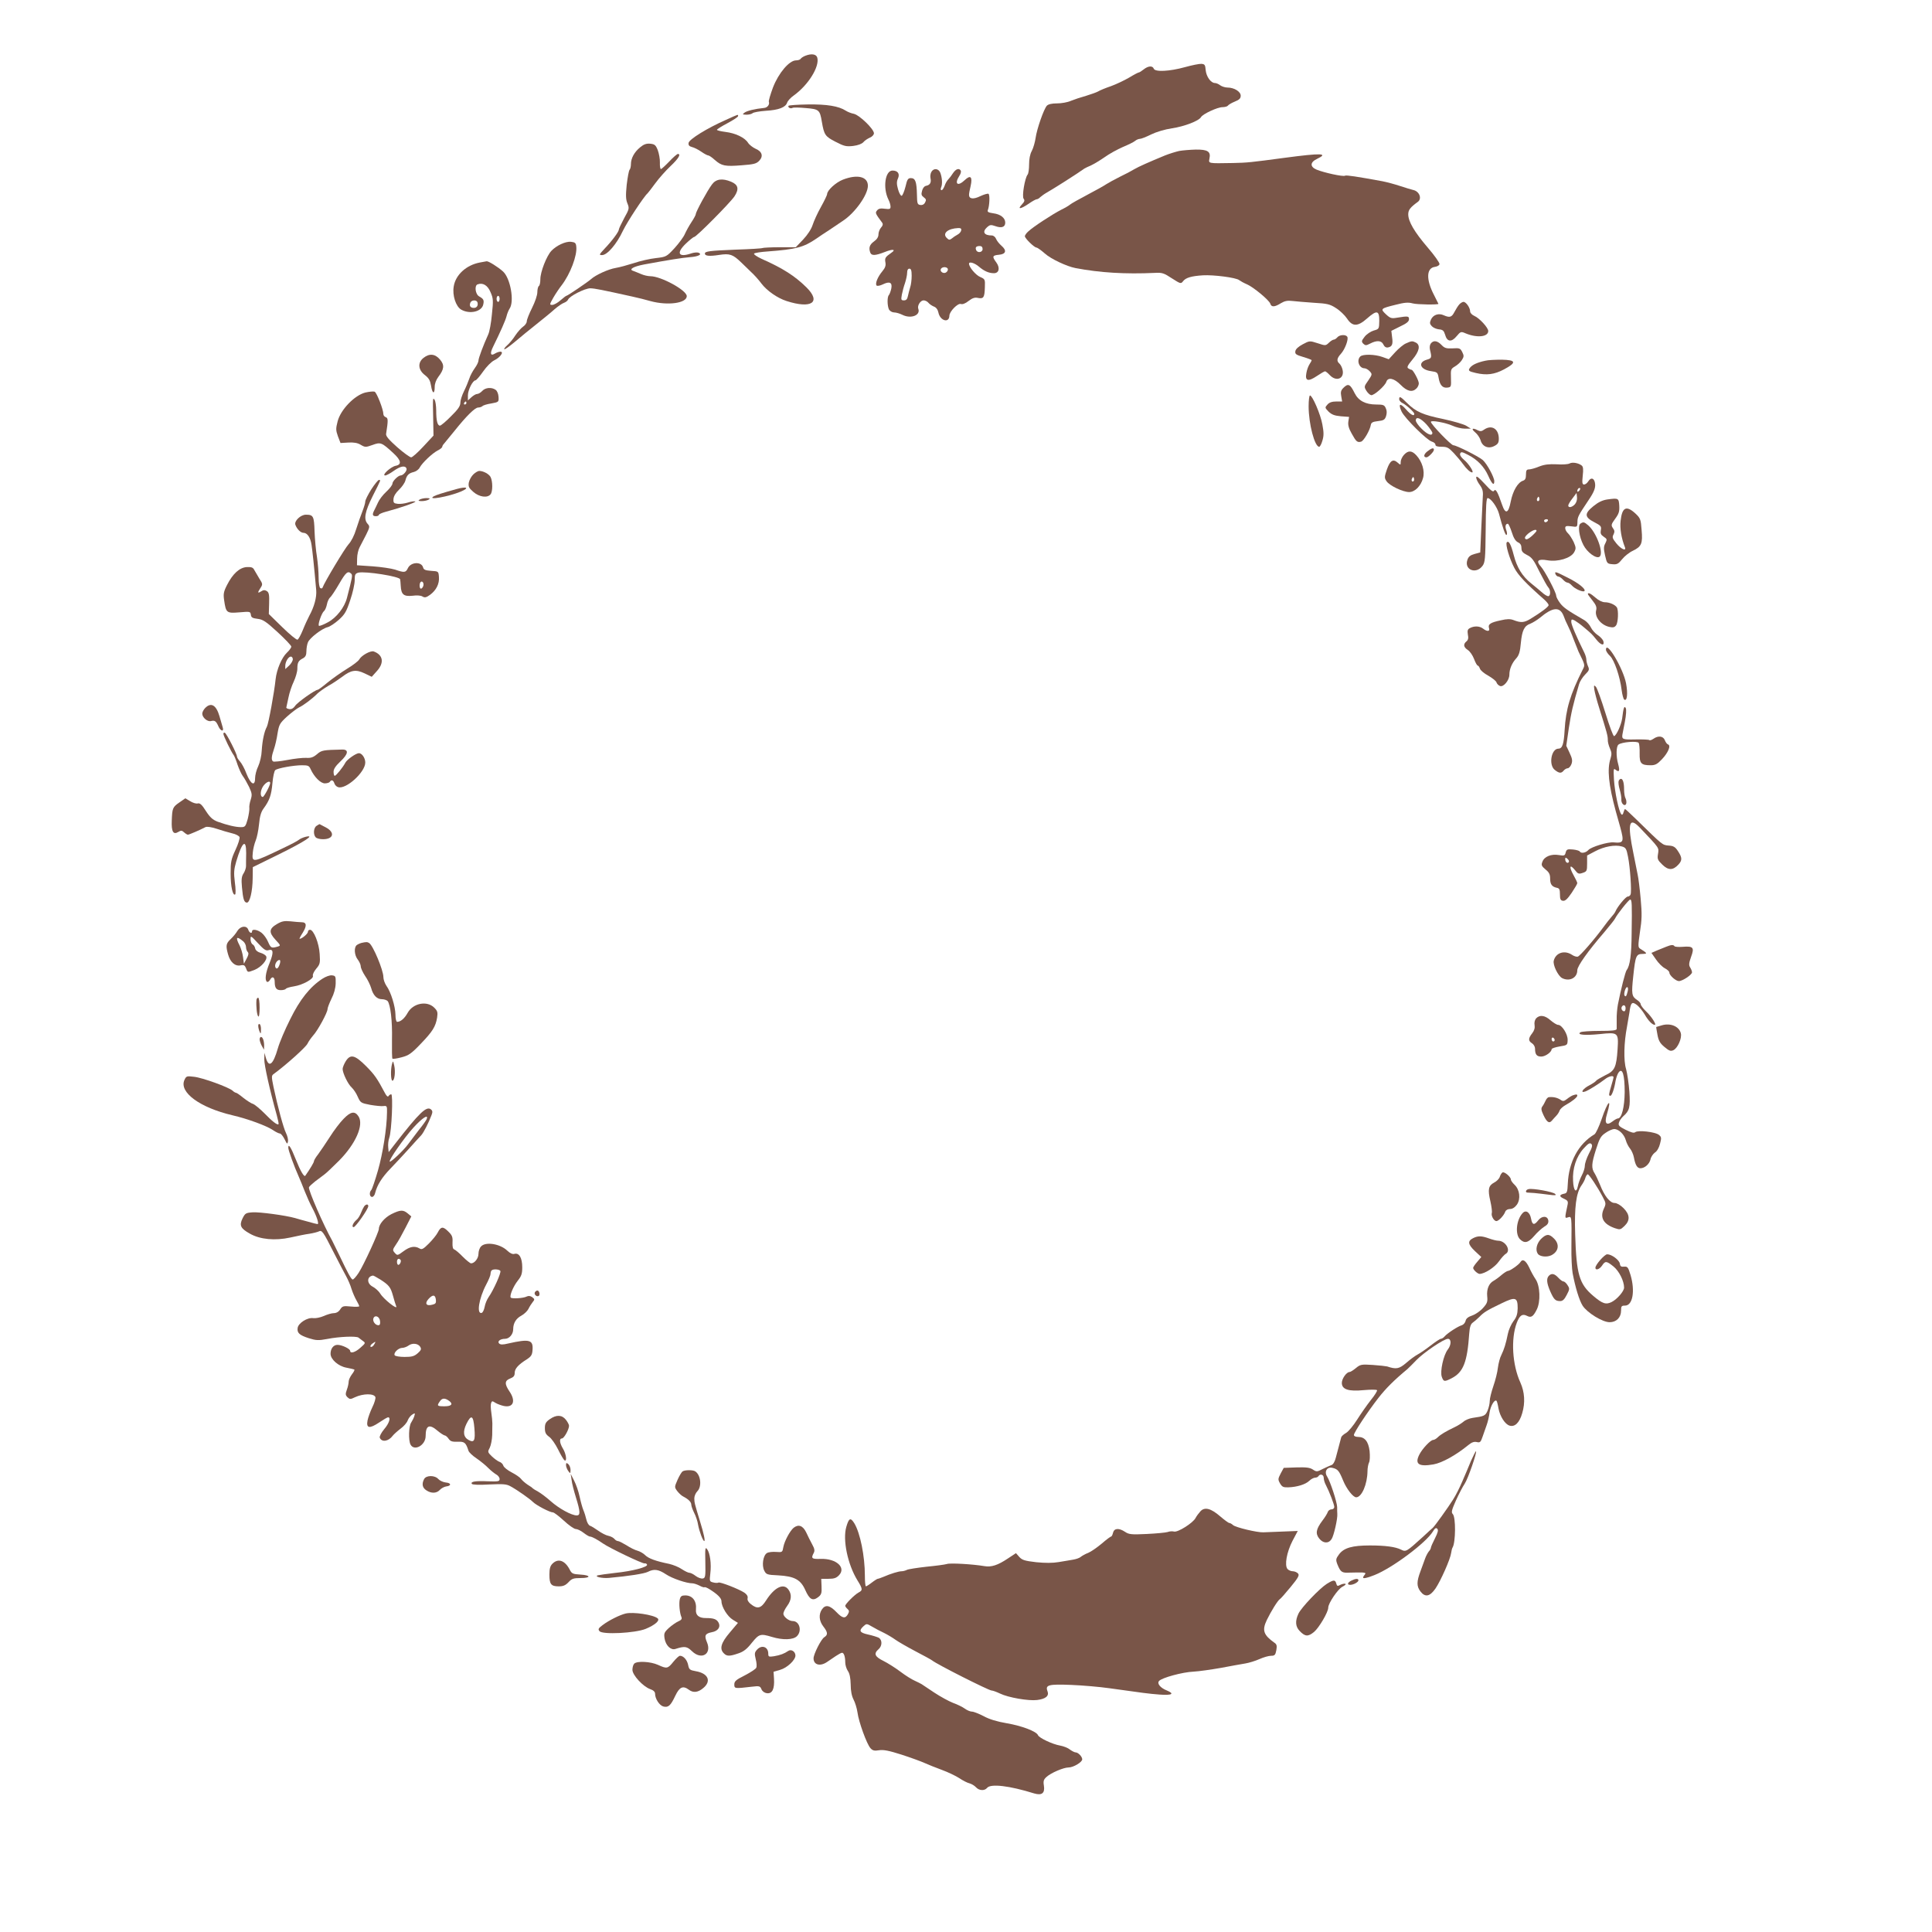 <?xml version="1.0" standalone="no"?>
<!DOCTYPE svg PUBLIC "-//W3C//DTD SVG 20010904//EN"
 "http://www.w3.org/TR/2001/REC-SVG-20010904/DTD/svg10.dtd">
<svg version="1.0" xmlns="http://www.w3.org/2000/svg"
 width="1280pt" height="1280pt" viewBox="0 0 1280 1280"
 preserveAspectRatio="xMidYMid meet">
<g transform="translate(0,1280) scale(0.1,-0.1)"
fill="#795548" stroke="none">
<path d="M5334 12430 c-12 -5 -25 -13 -29 -19 -3 -6 -17 -11 -31 -11 -45 0
-116 -84 -153 -180 -17 -46 -30 -89 -27 -95 6 -17 -9 -38 -31 -40 -61 -6 -114
-19 -130 -31 -16 -12 -15 -13 13 -14 16 0 35 5 40 10 6 6 46 13 88 16 86 5
131 23 141 54 4 12 24 34 46 49 95 69 169 189 154 248 -6 25 -39 30 -81 13z"/>
<path d="M7850 12355 c-101 -28 -198 -33 -206 -10 -8 21 -37 19 -67 -5 -14
-11 -28 -20 -32 -20 -4 0 -33 -15 -64 -34 -31 -18 -85 -44 -121 -57 -36 -12
-74 -28 -85 -35 -11 -6 -47 -19 -80 -29 -33 -9 -78 -24 -100 -33 -22 -10 -63
-17 -92 -17 -33 0 -57 -5 -67 -15 -20 -21 -67 -155 -75 -215 -4 -27 -15 -66
-25 -85 -12 -21 -18 -54 -18 -89 0 -31 -4 -61 -10 -68 -18 -22 -39 -145 -26
-160 8 -10 6 -19 -12 -38 -32 -34 -8 -31 45 5 24 17 48 30 54 30 5 0 16 6 23
14 8 7 27 21 43 30 41 23 202 125 249 159 6 4 27 14 46 22 19 9 59 33 89 54
29 21 83 51 120 67 36 15 73 33 82 41 8 7 23 13 31 13 9 0 42 13 74 29 35 17
91 34 139 41 81 12 178 49 192 74 12 21 109 66 142 66 16 0 33 5 36 10 4 6 24
18 46 27 30 12 39 21 39 39 0 27 -43 54 -88 54 -15 0 -37 7 -48 15 -10 8 -26
15 -35 15 -27 0 -57 43 -61 85 -3 35 -6 40 -28 42 -14 1 -63 -9 -110 -22z"/>
<path d="M5224 12099 c-6 -11 14 -21 26 -14 6 4 46 3 89 -1 87 -7 93 -12 106
-91 15 -87 22 -97 90 -132 58 -30 71 -33 117 -28 33 4 58 14 68 25 8 10 27 23
43 30 15 6 27 19 27 29 0 28 -96 121 -133 129 -17 3 -42 13 -54 21 -46 30
-126 43 -251 41 -68 -1 -125 -5 -128 -9z"/>
<path d="M4810 12006 c-123 -54 -245 -129 -248 -153 -2 -15 4 -22 22 -27 14
-3 42 -17 62 -31 20 -14 41 -25 47 -25 5 0 25 -13 43 -30 45 -39 67 -44 178
-35 80 6 97 10 116 30 29 30 19 62 -25 80 -17 8 -40 25 -49 39 -22 35 -84 64
-150 72 -31 4 -56 10 -56 14 0 4 32 24 70 44 39 21 70 41 70 47 0 12 6 14 -80
-25z"/>
<path d="M4241 11824 c-39 -32 -61 -73 -61 -112 0 -15 -4 -32 -9 -37 -5 -6
-13 -50 -19 -100 -7 -70 -6 -97 5 -123 13 -32 12 -37 -22 -98 -19 -36 -35 -69
-35 -75 0 -14 -45 -75 -94 -126 -37 -40 -39 -43 -17 -43 34 0 96 72 137 159
29 61 141 231 165 251 3 3 26 32 50 65 24 33 70 85 102 115 53 50 70 80 48 80
-5 0 -31 -22 -57 -50 -26 -27 -51 -50 -55 -50 -5 0 -8 19 -7 43 1 23 -6 60
-14 82 -14 35 -21 40 -51 43 -25 2 -42 -4 -66 -24z"/>
<path d="M7813 11800 c-22 -5 -65 -18 -95 -30 -109 -45 -174 -74 -203 -91 -16
-10 -59 -33 -95 -50 -36 -18 -76 -40 -90 -49 -14 -10 -70 -41 -125 -70 -55
-29 -107 -58 -115 -65 -8 -7 -35 -23 -60 -35 -55 -28 -187 -114 -217 -143 -13
-11 -23 -26 -23 -32 0 -14 62 -75 77 -75 5 0 31 -18 56 -40 40 -36 145 -85
202 -96 162 -31 331 -41 525 -32 49 3 61 -1 114 -36 58 -37 60 -38 75 -18 18
22 53 33 131 38 70 4 220 -15 240 -32 8 -6 31 -19 50 -27 43 -18 148 -105 156
-129 7 -24 29 -23 70 3 25 15 44 19 76 15 24 -3 88 -8 143 -12 88 -5 106 -9
146 -35 26 -16 59 -48 73 -69 36 -55 71 -55 133 0 65 57 81 54 81 -15 -1 -54
-1 -55 -37 -65 -20 -6 -47 -24 -60 -41 -21 -27 -22 -32 -9 -46 14 -13 19 -13
46 1 44 23 75 20 87 -6 7 -15 17 -22 30 -20 28 5 35 21 28 68 l-5 42 58 29
c43 20 59 33 59 48 0 21 -6 22 -80 10 -36 -6 -44 -4 -73 23 -38 36 -36 38 65
63 58 15 84 17 112 9 29 -8 171 -10 171 -3 0 1 -14 28 -30 60 -53 102 -50 178
7 185 15 2 29 10 30 18 2 8 -33 58 -78 110 -89 104 -129 173 -129 220 0 29 13
46 64 83 28 21 10 69 -30 78 -16 4 -56 16 -89 27 -33 11 -85 25 -115 31 -169
31 -240 42 -249 37 -12 -8 -139 20 -188 40 -45 19 -44 49 2 71 80 38 31 40
-210 8 -231 -31 -251 -33 -345 -35 -170 -3 -163 -4 -157 30 10 46 -12 60 -91
59 -37 -1 -86 -5 -109 -9z"/>
<path d="M6170 11660 c-6 -11 -8 -30 -5 -42 6 -28 -4 -44 -29 -49 -12 -2 -23
-16 -27 -33 -7 -24 -4 -32 11 -43 16 -12 18 -18 9 -34 -6 -13 -18 -19 -32 -17
-19 3 -21 10 -22 68 -2 85 -10 110 -40 110 -19 0 -25 -8 -36 -57 -8 -31 -19
-58 -25 -60 -6 -2 -17 17 -24 42 -10 35 -10 52 -1 72 14 31 0 53 -36 53 -49 0
-65 -115 -27 -192 8 -15 14 -36 14 -47 0 -16 -5 -18 -38 -14 -27 4 -42 1 -51
-11 -14 -16 -12 -20 34 -82 6 -9 4 -19 -8 -32 -9 -10 -17 -30 -17 -45 0 -17
-10 -33 -30 -47 -29 -21 -36 -42 -24 -74 8 -21 33 -20 95 4 54 22 78 18 44 -5
-40 -28 -44 -35 -39 -63 4 -21 -1 -36 -20 -59 -31 -37 -50 -83 -38 -95 4 -4
23 -1 41 8 45 22 64 13 56 -28 -4 -18 -11 -37 -16 -43 -12 -12 -11 -72 1 -96
6 -10 21 -19 34 -19 13 0 37 -7 55 -16 56 -28 121 -3 105 40 -8 21 14 56 35
56 10 0 25 -7 32 -16 7 -9 24 -20 36 -25 15 -5 26 -20 30 -39 11 -56 72 -73
73 -21 1 28 56 84 76 77 10 -4 30 3 51 20 26 20 42 25 63 20 37 -7 43 4 45 71
2 52 1 54 -31 68 -29 12 -74 65 -74 88 0 16 37 5 65 -19 35 -30 66 -44 100
-44 34 0 42 35 16 71 -29 39 -27 47 16 51 48 4 55 28 18 60 -15 13 -31 33 -36
46 -5 12 -17 22 -28 22 -52 0 -65 24 -31 55 18 16 25 17 54 7 41 -15 66 -7 66
23 0 31 -31 56 -80 62 -33 5 -40 9 -35 22 11 28 14 101 4 107 -5 3 -29 -4 -53
-15 -46 -23 -76 -20 -76 8 0 9 5 36 11 60 13 60 -1 74 -39 38 -47 -45 -71 -26
-36 28 9 13 13 29 9 35 -11 18 -32 11 -51 -17 -10 -16 -24 -34 -32 -42 -8 -8
-19 -27 -24 -43 -6 -15 -14 -28 -20 -28 -6 0 -7 8 -3 18 10 22 7 64 -5 97 -12
30 -45 33 -60 5z m198 -387 c-2 -10 -13 -22 -25 -28 -11 -6 -28 -17 -37 -25
-15 -11 -19 -11 -34 4 -30 30 8 62 76 65 17 1 23 -4 20 -16z m142 -123 c0 -23
-35 -28 -43 -6 -7 18 1 26 25 26 11 0 18 -7 18 -20z m-230 -135 c0 -9 -7 -18
-16 -22 -18 -7 -39 11 -30 26 11 17 46 13 46 -4z m-240 -42 c0 -26 -4 -60 -10
-77 -5 -17 -12 -43 -15 -58 -4 -20 -11 -28 -26 -28 -19 0 -20 4 -14 38 4 20
13 55 21 77 7 22 14 52 14 68 0 17 5 27 15 27 11 0 15 -12 15 -47z"/>
<path d="M5585 11610 c-47 -18 -105 -71 -105 -96 0 -6 -18 -44 -41 -85 -23
-41 -47 -94 -55 -119 -9 -28 -33 -65 -63 -97 l-49 -51 -106 0 c-58 0 -109 -3
-113 -5 -4 -3 -86 -8 -181 -11 -171 -7 -202 -11 -202 -26 0 -16 30 -19 94 -9
71 11 91 4 147 -50 15 -14 44 -43 65 -63 22 -20 53 -55 69 -77 36 -47 104 -95
165 -115 166 -54 233 -9 133 90 -77 76 -157 127 -297 189 -32 15 -54 30 -50
35 5 5 45 11 89 14 189 14 239 27 325 86 14 10 51 35 84 56 32 22 73 49 92 62
80 53 164 172 164 231 0 61 -69 78 -165 41z"/>
<path d="M4717 11578 c-31 -41 -107 -181 -107 -196 0 -6 -13 -30 -29 -54 -16
-24 -35 -59 -44 -79 -8 -19 -39 -61 -68 -93 -53 -57 -55 -58 -124 -66 -38 -4
-104 -19 -145 -33 -41 -13 -95 -28 -120 -32 -49 -8 -133 -46 -165 -75 -23 -20
-155 -110 -163 -110 -2 0 -20 -13 -39 -30 -18 -16 -43 -30 -54 -30 -19 0 -19
2 7 48 15 26 40 63 55 82 57 74 104 198 97 256 -2 24 -8 29 -35 32 -36 4 -97
-25 -130 -60 -32 -34 -73 -140 -73 -187 0 -22 -4 -43 -10 -46 -5 -3 -10 -22
-10 -41 0 -20 -15 -64 -35 -104 -19 -38 -35 -78 -35 -89 0 -10 -10 -25 -23
-34 -12 -8 -36 -34 -52 -58 -15 -24 -40 -54 -54 -66 -14 -12 -23 -25 -20 -27
3 -3 34 19 70 49 35 30 100 83 143 117 44 35 98 79 120 99 23 20 51 39 63 43
11 4 23 13 26 20 9 24 112 76 148 76 31 -1 76 -10 279 -55 36 -8 90 -21 120
-30 114 -31 240 -14 240 33 0 39 -171 132 -241 132 -15 0 -43 6 -61 14 -18 8
-42 17 -52 21 -33 10 -1 29 72 43 163 30 251 44 301 48 58 4 87 19 58 30 -9 3
-31 1 -48 -5 -84 -29 -101 2 -35 65 25 24 50 44 55 44 14 0 238 226 267 269
32 49 25 77 -22 97 -58 24 -100 19 -127 -18z"/>
<path d="M3180 11061 c-91 -17 -162 -82 -174 -159 -10 -59 14 -132 49 -153 57
-33 138 -14 147 35 6 28 1 36 -27 52 -26 14 -33 72 -11 80 35 13 67 -6 86 -52
18 -41 19 -54 9 -147 -5 -56 -16 -115 -24 -132 -34 -75 -65 -158 -65 -174 0
-9 -11 -32 -25 -51 -13 -18 -30 -49 -36 -69 -7 -20 -22 -57 -35 -83 -13 -26
-24 -60 -24 -76 0 -22 -15 -44 -62 -90 -33 -34 -67 -62 -73 -62 -17 0 -25 33
-25 100 0 30 -5 62 -10 70 -13 19 -13 17 -10 -125 l2 -111 -67 -72 c-37 -40
-73 -72 -81 -72 -8 0 -50 30 -92 67 -55 49 -76 73 -74 88 14 90 14 105 -2 111
-9 3 -16 12 -16 20 0 31 -44 143 -58 149 -9 3 -37 0 -63 -6 -71 -19 -162 -113
-182 -190 -13 -50 -12 -60 2 -100 l17 -44 52 3 c36 2 61 -2 82 -15 29 -17 33
-17 78 -1 54 20 61 17 139 -55 51 -47 56 -75 14 -83 -33 -7 -95 -64 -69 -64 8
0 34 14 56 30 45 32 77 38 85 16 6 -14 -21 -46 -39 -46 -17 -1 -54 -38 -54
-54 0 -9 -18 -33 -40 -53 -23 -21 -48 -54 -56 -73 -9 -19 -20 -43 -25 -52 -14
-27 -11 -38 11 -38 11 0 20 4 20 9 0 4 21 14 48 21 98 26 206 64 193 68 -7 2
-30 -1 -50 -8 -20 -6 -50 -10 -66 -8 -26 3 -30 7 -28 33 2 19 15 40 37 61 19
18 38 45 42 61 9 35 22 48 56 56 15 4 33 17 39 30 17 31 82 93 118 112 17 8
31 20 31 25 0 5 6 15 13 22 6 7 37 45 68 83 79 99 136 155 157 155 10 0 22 4
28 9 5 6 32 14 59 18 49 9 50 10 48 43 -1 20 -9 40 -19 47 -26 19 -68 16 -89
-7 -10 -11 -25 -20 -33 -20 -9 0 -26 -10 -39 -22 l-23 -21 0 34 c0 35 32 99
50 99 5 0 28 26 51 59 23 33 55 65 74 74 39 19 66 57 40 57 -8 0 -24 -5 -35
-12 -30 -19 -36 -1 -13 45 49 100 82 174 89 202 4 17 13 39 20 50 33 47 6 201
-43 246 -33 30 -97 70 -109 68 -5 -1 -25 -5 -44 -8z m130 -241 c0 -11 -4 -20
-10 -20 -5 0 -10 9 -10 20 0 11 5 20 10 20 6 0 10 -9 10 -20z m-147 -22 c7
-21 -4 -38 -23 -38 -23 0 -32 13 -24 34 7 19 40 21 47 4z m-73 -668 c0 -5 -5
-10 -11 -10 -5 0 -7 5 -4 10 3 6 8 10 11 10 2 0 4 -4 4 -10z"/>
<path d="M9668 10783 c-9 -10 -23 -33 -32 -50 -18 -35 -31 -39 -70 -22 -34 16
-70 4 -85 -27 -10 -22 -9 -30 5 -45 9 -10 30 -19 47 -21 26 -2 33 -9 41 -35
13 -48 42 -52 76 -11 27 32 29 33 61 19 76 -31 149 -23 149 16 0 22 -59 86
-92 100 -16 7 -28 20 -28 30 0 24 -27 63 -44 63 -7 0 -20 -8 -28 -17z"/>
<path d="M8860 10565 c-7 -8 -17 -15 -23 -15 -6 0 -21 -9 -33 -21 -21 -20 -23
-20 -74 -3 -53 17 -54 17 -99 -7 -30 -16 -47 -32 -49 -46 -3 -19 5 -24 52 -38
31 -9 56 -19 56 -21 0 -3 -6 -15 -14 -27 -8 -12 -18 -39 -21 -59 -10 -53 12
-58 70 -19 25 17 49 31 54 31 4 0 18 -11 31 -25 43 -46 98 -24 85 34 -3 16
-13 35 -21 42 -20 17 -17 36 10 65 27 30 52 97 42 113 -10 16 -51 14 -66 -4z"/>
<path d="M9315 10525 c-17 -7 -49 -34 -72 -59 l-42 -46 -42 15 c-50 18 -130
20 -147 3 -26 -26 -7 -78 28 -78 9 0 25 -9 35 -20 17 -19 17 -21 -10 -61 -28
-39 -28 -42 -13 -67 9 -15 23 -28 32 -30 18 -4 93 62 101 89 11 32 52 23 95
-21 42 -43 77 -51 104 -24 9 8 16 24 16 34 0 20 -38 90 -48 90 -4 0 -13 4 -21
9 -12 7 -6 19 27 59 46 55 54 95 23 112 -24 12 -28 12 -66 -5z"/>
<path d="M9480 10525 c-7 -9 -10 -26 -6 -42 13 -53 11 -57 -21 -66 -62 -18
-44 -66 28 -76 41 -6 44 -8 50 -43 8 -49 26 -70 58 -66 25 3 26 5 24 63 -2 57
-1 61 26 77 16 9 37 28 46 42 14 22 15 29 3 53 -13 26 -18 28 -64 25 -43 -2
-54 2 -74 23 -27 28 -52 32 -70 10z"/>
<path d="M2806 10429 c-40 -31 -36 -80 9 -114 27 -21 35 -36 41 -71 8 -53 24
-59 24 -8 0 22 9 47 24 67 39 51 42 79 11 115 -32 38 -70 42 -109 11z"/>
<path d="M9840 10410 c-51 -11 -84 -26 -99 -44 -17 -21 -12 -26 36 -37 73 -17
124 -10 188 24 84 45 80 62 -15 64 -41 0 -91 -2 -110 -7z"/>
<path d="M8900 10230 c-16 -16 -19 -28 -14 -55 l6 -35 -39 0 c-27 0 -46 -6
-58 -20 -18 -20 -18 -21 7 -47 21 -20 39 -27 82 -31 l54 -4 -5 -32 c-3 -22 3
-45 22 -78 30 -55 38 -61 63 -54 18 6 59 77 64 111 3 16 13 21 47 25 38 4 46
9 54 33 6 19 6 37 -2 53 -9 21 -17 24 -63 24 -71 0 -118 25 -143 75 -30 61
-43 67 -75 35z"/>
<path d="M8670 10108 c0 -116 40 -268 70 -268 5 0 15 18 21 40 10 32 10 55 0
108 -12 67 -66 192 -82 192 -5 0 -9 -33 -9 -72z"/>
<path d="M9270 10155 c0 -8 10 -20 23 -26 27 -14 77 -60 77 -71 0 -19 -25 -5
-55 30 -40 45 -53 38 -29 -15 22 -45 169 -191 201 -199 13 -4 23 -12 23 -20 0
-10 13 -14 42 -14 36 0 46 -6 80 -42 22 -24 49 -56 61 -73 23 -32 47 -54 60
-55 15 0 -22 58 -54 84 -19 16 -29 32 -25 41 5 13 13 12 53 -9 61 -31 106 -78
133 -138 24 -55 40 -69 40 -36 0 26 -48 115 -76 140 -26 23 -175 98 -195 98
-15 0 -149 139 -149 155 0 13 97 -5 142 -25 24 -11 61 -20 83 -20 l40 0 -32
20 c-18 10 -86 30 -152 44 -136 28 -180 48 -238 105 -44 44 -53 49 -53 26z
m181 -167 c21 -24 38 -49 39 -55 0 -25 -33 -12 -71 26 -22 21 -39 46 -39 55 0
29 31 17 71 -26z"/>
<path d="M9833 9954 c-16 -12 -26 -13 -42 -5 -35 19 -47 11 -18 -13 15 -12 31
-36 36 -52 11 -42 51 -60 91 -39 24 12 30 22 30 48 0 66 -47 95 -97 61z"/>
<path d="M9456 9809 c-24 -19 -27 -39 -5 -39 12 0 49 37 49 50 0 16 -15 12
-44 -11z"/>
<path d="M9302 9787 c-12 -13 -22 -34 -22 -47 0 -22 -1 -22 -19 -6 -31 28 -51
16 -72 -43 -17 -50 -18 -57 -3 -79 19 -29 108 -72 150 -72 38 0 78 40 92 93
13 46 -6 109 -44 150 -30 33 -54 34 -82 4z m64 -174 c-10 -10 -19 5 -10 18 6
11 8 11 12 0 2 -7 1 -15 -2 -18z"/>
<path d="M10398 9729 c-9 -5 -47 -8 -85 -5 -50 2 -81 -1 -116 -15 -26 -11 -57
-19 -67 -19 -16 0 -20 -7 -20 -34 0 -26 -5 -36 -20 -41 -34 -11 -67 -67 -81
-138 -15 -79 -35 -86 -57 -22 -29 85 -43 110 -53 94 -7 -11 -20 -1 -63 46 -39
42 -55 55 -56 42 0 -10 11 -33 24 -50 18 -25 23 -42 20 -77 -1 -25 -6 -118
-10 -207 l-7 -163 -37 -10 c-29 -8 -41 -18 -48 -39 -23 -66 57 -98 100 -40 17
23 19 46 21 237 1 157 4 212 13 212 21 0 63 -59 75 -103 24 -92 43 -146 50
-141 5 3 4 16 -1 30 -10 26 -6 44 10 44 4 0 16 -25 26 -56 12 -39 25 -59 41
-67 16 -7 23 -19 23 -38 0 -22 8 -31 37 -46 31 -15 45 -33 82 -110 26 -51 52
-98 59 -105 16 -16 16 -58 -1 -58 -7 0 -27 12 -44 28 -17 15 -49 41 -70 58
-57 46 -93 104 -114 186 -19 73 -33 98 -46 85 -11 -11 17 -107 49 -168 25 -49
76 -103 201 -213 15 -14 27 -29 27 -35 0 -11 -48 -47 -120 -91 -43 -26 -64
-27 -113 -8 -21 8 -43 8 -85 -2 -67 -14 -85 -26 -77 -51 8 -23 -12 -25 -39 -4
-23 18 -59 19 -87 4 -16 -8 -18 -17 -14 -43 5 -23 2 -36 -9 -45 -23 -19 -20
-38 8 -57 14 -8 33 -36 42 -60 9 -24 20 -44 25 -44 4 0 10 -9 14 -20 3 -11 28
-32 56 -47 27 -16 52 -35 54 -45 3 -9 13 -19 23 -23 23 -9 62 38 62 75 0 37
17 78 47 110 17 20 24 43 29 100 8 84 23 114 63 128 15 6 43 23 62 38 87 73
134 77 159 12 6 -18 18 -45 26 -60 8 -15 26 -56 39 -92 14 -36 29 -74 33 -83
44 -90 44 -88 28 -119 -83 -165 -112 -262 -120 -402 -5 -91 -15 -122 -41 -122
-48 0 -66 -109 -24 -141 29 -23 43 -24 59 -4 7 8 19 15 26 15 8 0 19 12 25 27
8 22 6 37 -12 75 l-22 47 17 118 c16 104 27 152 68 291 5 17 23 46 40 63 27
27 29 33 19 55 -6 14 -11 33 -11 44 0 10 -6 31 -14 47 -52 105 -86 185 -86
203 0 18 3 19 23 9 12 -7 40 -27 62 -46 52 -44 51 -43 81 -80 30 -38 55 -44
47 -12 -3 11 -20 30 -37 41 -17 11 -38 34 -46 51 -8 17 -27 38 -41 47 -114 66
-140 84 -163 114 -14 19 -26 41 -26 50 0 21 -76 165 -101 192 -35 38 -20 53
43 42 70 -12 155 14 177 53 13 24 13 31 -3 68 -11 22 -27 48 -37 57 -11 10
-19 25 -19 35 0 14 7 16 40 12 40 -6 40 -5 41 28 0 34 6 44 70 140 43 63 53
91 45 125 -8 29 -27 31 -44 4 -7 -11 -19 -20 -27 -20 -12 0 -14 11 -9 58 5 43
3 60 -7 68 -22 17 -62 24 -81 13z m64 -181 c-7 -7 -12 -8 -12 -2 0 14 12 26
19 19 2 -3 -1 -11 -7 -17z m-28 -89 c-19 -21 -44 -25 -44 -8 0 6 12 27 28 47
l27 36 3 -28 c2 -16 -4 -36 -14 -47z m-238 24 c-10 -10 -19 5 -10 18 6 11 8
11 12 0 2 -7 1 -15 -2 -18z m59 -133 c-3 -5 -10 -10 -16 -10 -5 0 -9 5 -9 10
0 6 7 10 16 10 8 0 12 -4 9 -10z m-75 -67 c0 -3 -14 -19 -32 -35 -22 -19 -35
-25 -42 -18 -7 7 -1 18 19 35 29 23 55 32 55 18z"/>
<path d="M3137 9658 c-14 -13 -27 -37 -31 -55 -4 -27 0 -36 30 -62 39 -34 93
-42 114 -16 15 18 15 86 0 115 -11 20 -48 40 -75 40 -8 0 -25 -10 -38 -22z"/>
<path d="M2460 9558 c-22 -35 -40 -71 -40 -81 0 -10 -9 -39 -19 -65 -10 -26
-29 -78 -41 -117 -12 -41 -33 -82 -50 -100 -24 -25 -162 -255 -173 -288 -2 -6
-8 -7 -15 -3 -6 4 -11 32 -11 69 0 34 -5 96 -11 137 -7 41 -14 117 -16 169 -3
101 -8 111 -57 111 -36 0 -79 -42 -70 -67 10 -28 35 -53 53 -53 26 0 47 -31
54 -80 6 -39 17 -142 31 -300 4 -47 -13 -110 -46 -170 -10 -19 -30 -62 -43
-95 -13 -32 -29 -61 -35 -63 -7 -2 -52 35 -101 83 l-89 87 2 70 c2 57 -1 72
-15 82 -14 8 -23 8 -38 -2 -24 -15 -25 -9 -4 23 15 23 15 27 -8 62 -12 21 -28
47 -34 58 -8 16 -19 19 -49 18 -48 -3 -93 -44 -131 -119 -23 -45 -25 -60 -19
-101 12 -83 16 -87 100 -80 71 6 74 6 77 -16 2 -18 11 -23 45 -27 35 -4 56
-18 132 -88 50 -46 91 -89 91 -96 0 -7 -13 -25 -29 -40 -35 -33 -68 -112 -75
-176 -9 -88 -47 -295 -58 -315 -17 -30 -30 -92 -34 -158 -1 -33 -12 -79 -23
-103 -12 -24 -21 -60 -21 -80 0 -56 -29 -41 -57 30 -12 33 -32 69 -43 81 -11
12 -20 27 -20 33 0 17 -67 149 -80 157 -5 3 -10 0 -10 -7 0 -13 53 -122 69
-142 4 -6 16 -34 25 -63 10 -28 25 -62 35 -75 10 -13 28 -45 41 -71 20 -43 21
-53 11 -85 -7 -21 -11 -46 -9 -57 1 -11 -4 -44 -11 -72 -14 -49 -17 -53 -45
-53 -35 0 -90 13 -154 36 -33 13 -50 28 -78 71 -26 42 -40 54 -54 50 -10 -3
-33 4 -50 15 l-32 19 -39 -27 c-45 -31 -48 -38 -51 -121 -3 -73 10 -95 43 -75
18 11 24 11 38 -2 10 -9 21 -16 26 -16 8 0 80 31 116 50 10 5 38 1 75 -11 32
-11 78 -24 102 -30 24 -5 46 -17 49 -25 3 -8 -9 -47 -27 -85 -29 -62 -32 -80
-32 -157 0 -85 14 -148 30 -138 4 2 4 39 -2 80 -8 64 -6 86 9 138 39 131 66
155 66 56 -1 -35 -1 -73 -1 -86 0 -12 -7 -34 -16 -48 -13 -19 -16 -39 -11 -92
7 -78 14 -102 33 -102 19 0 37 73 38 160 l1 75 173 85 c170 84 244 132 177
116 -16 -4 -37 -13 -45 -20 -8 -7 -53 -31 -100 -53 -210 -101 -212 -101 -205
-30 2 23 11 59 19 78 8 19 18 67 22 107 5 53 13 82 30 105 39 53 52 88 59 169
4 43 12 81 19 86 16 13 122 32 176 32 41 0 48 -3 58 -26 24 -52 66 -94 94 -94
15 0 30 5 33 10 10 16 23 12 30 -9 3 -11 14 -23 25 -26 52 -17 180 99 180 163
0 30 -22 62 -42 62 -19 0 -78 -41 -90 -63 -16 -31 -62 -87 -70 -87 -5 0 -8 12
-8 27 0 18 14 39 46 69 52 49 56 79 11 78 -127 -3 -136 -4 -167 -31 -25 -21
-41 -26 -72 -24 -22 1 -78 -5 -124 -14 -47 -9 -89 -13 -94 -10 -14 8 -12 33 5
82 8 22 19 70 24 105 10 58 14 66 63 111 29 26 65 53 79 60 29 13 91 60 123
93 12 11 44 34 71 50 28 15 69 43 92 60 59 45 91 50 148 23 l48 -23 33 37 c51
55 43 108 -20 131 -21 7 -81 -26 -96 -53 -5 -10 -41 -38 -81 -62 -39 -24 -97
-65 -129 -91 -32 -27 -61 -48 -65 -48 -17 0 -136 -84 -150 -107 -11 -16 -24
-23 -38 -21 -12 2 -21 6 -20 11 1 4 7 33 14 65 6 31 22 79 35 106 13 28 24 66
24 85 0 42 7 54 38 70 16 9 22 21 22 46 0 18 4 45 10 59 11 29 93 92 131 101
14 3 47 25 73 48 40 36 51 54 76 130 17 49 30 108 30 133 0 37 3 44 24 50 46
11 274 -25 277 -44 1 -4 3 -24 4 -44 3 -57 20 -71 78 -65 29 4 56 2 66 -5 15
-9 25 -7 50 11 41 30 63 73 59 119 -3 37 -3 37 -52 40 -38 3 -49 7 -53 23 -11
40 -82 36 -101 -6 -14 -29 -23 -30 -84 -9 -26 8 -93 18 -150 22 l-103 7 1 45
c0 25 8 59 17 75 9 17 28 54 43 83 24 49 25 55 10 71 -28 31 -19 80 34 186 56
111 54 105 40 105 -5 0 -28 -28 -50 -62z m-133 -559 c10 -10 7 -24 -28 -159
-16 -64 -70 -133 -127 -163 -29 -16 -56 -26 -59 -23 -9 8 18 84 33 97 8 6 16
26 20 45 3 18 13 39 21 46 8 6 35 47 60 90 44 76 58 89 80 67z m477 -82 c-3
-9 -10 -17 -15 -17 -11 0 -12 34 -2 44 11 11 24 -9 17 -27z m-864 -485 c0 -10
-11 -29 -25 -42 l-25 -23 0 21 c0 28 21 62 37 62 7 0 13 -8 13 -18z m-150
-820 c0 -16 -41 -92 -49 -92 -18 0 -18 39 1 69 18 28 48 43 48 23z"/>
<path d="M3025 9560 c-97 -27 -134 -39 -151 -48 -49 -29 96 -3 179 31 59 25
41 36 -28 17z"/>
<path d="M2780 9490 c-12 -7 -8 -10 15 -10 17 0 37 5 45 10 12 7 8 10 -15 10
-16 0 -37 -5 -45 -10z"/>
<path d="M10649 9491 c-33 -5 -60 -18 -93 -45 -60 -49 -59 -72 7 -106 43 -22
48 -28 43 -52 -4 -22 0 -31 19 -44 23 -15 23 -18 11 -43 -12 -22 -12 -36 -2
-81 12 -53 14 -55 48 -58 31 -3 40 2 65 33 15 19 47 45 71 56 58 28 66 48 58
138 -5 70 -8 78 -41 109 -60 55 -88 42 -98 -48 -6 -50 5 -116 28 -174 13 -31
-25 -15 -57 25 -25 31 -28 40 -18 58 8 17 8 26 -4 42 -13 19 -12 25 15 62 25
34 29 49 27 87 -3 50 -6 51 -79 41z"/>
<path d="M10471 9331 c-19 -12 -9 -87 19 -141 25 -50 87 -95 108 -78 28 24
-19 156 -74 206 -28 24 -33 26 -53 13z"/>
<path d="M10306 8995 c4 -8 12 -15 19 -15 6 0 20 -9 30 -20 10 -11 23 -20 30
-20 7 0 20 -9 29 -19 20 -23 74 -46 83 -37 12 12 -38 53 -111 89 -82 42 -88
43 -80 22z"/>
<path d="M10520 8864 c0 -3 14 -22 31 -43 23 -29 29 -44 24 -64 -12 -45 33
-100 90 -111 22 -5 33 -2 42 11 14 18 17 101 5 119 -12 18 -49 34 -79 34 -17
0 -42 12 -62 30 -32 28 -51 37 -51 24z"/>
<path d="M10640 8495 c0 -9 12 -27 26 -40 29 -27 67 -137 78 -228 4 -31 12
-59 17 -62 19 -13 25 39 12 108 -19 99 -133 290 -133 222z"/>
<path d="M10563 8230 c3 -19 17 -73 32 -120 51 -162 57 -185 57 -210 -1 -14 6
-40 14 -58 12 -27 13 -39 4 -68 -23 -70 -13 -172 35 -349 8 -27 21 -75 30
-107 26 -96 22 -105 -44 -99 -38 4 -149 -30 -167 -50 -18 -20 -49 -25 -58 -10
-3 5 -24 11 -46 13 -36 3 -41 1 -47 -20 -5 -21 -9 -23 -45 -17 -50 9 -97 -10
-109 -44 -9 -22 -6 -29 20 -51 25 -20 31 -33 31 -61 0 -38 12 -54 45 -61 16
-3 20 -11 20 -43 0 -32 4 -41 20 -43 15 -2 30 12 58 53 20 30 37 59 37 64 0 5
-12 30 -26 55 -30 54 -24 74 10 32 20 -26 26 -28 52 -19 27 9 29 13 29 62 l0
53 53 28 c60 32 132 45 177 32 26 -7 31 -15 41 -68 14 -68 25 -230 17 -250 -3
-8 -11 -14 -19 -14 -13 0 -69 -68 -81 -98 -3 -8 -15 -24 -27 -37 -12 -13 -34
-42 -51 -65 -59 -81 -158 -195 -172 -198 -8 -2 -25 3 -38 12 -50 33 -108 14
-121 -39 -7 -28 28 -100 55 -115 49 -25 101 1 101 52 0 27 70 126 178 251 37
44 69 84 72 91 11 25 91 126 100 126 12 0 13 -25 10 -225 -1 -141 -11 -214
-33 -242 -9 -12 -38 -127 -58 -228 -5 -27 -9 -72 -8 -100 0 -27 0 -56 0 -62
-1 -10 -31 -13 -113 -13 -62 0 -120 -4 -127 -9 -27 -17 29 -22 129 -12 120 13
124 10 117 -99 -8 -122 -19 -145 -82 -174 -29 -15 -57 -31 -60 -36 -4 -6 -23
-19 -44 -30 -44 -22 -66 -55 -27 -41 25 10 86 48 128 80 26 21 58 28 58 14 0
-5 -7 -30 -15 -57 -17 -57 -18 -66 -6 -66 10 0 26 45 35 101 4 19 12 44 20 54
25 34 40 -17 40 -130 -1 -100 -20 -175 -45 -175 -6 0 -22 -9 -36 -20 -40 -31
-55 -12 -37 47 35 117 6 90 -35 -32 -17 -49 -38 -94 -47 -100 -107 -64 -171
-183 -177 -329 -2 -52 -6 -61 -22 -64 -35 -7 -37 -19 -5 -33 26 -12 30 -18 26
-39 -20 -94 -20 -93 3 -85 24 7 24 11 22 -195 -1 -69 3 -147 8 -175 18 -95 44
-180 66 -215 30 -47 132 -110 179 -110 45 0 76 31 76 77 0 29 3 33 26 33 51 0
68 96 37 202 -16 52 -20 58 -43 56 -19 -2 -26 2 -28 20 -4 24 -54 62 -84 62
-17 0 -78 -69 -78 -89 0 -20 27 -11 44 14 21 32 29 32 76 -6 37 -30 70 -96 70
-140 0 -23 -45 -76 -82 -95 -38 -19 -61 -12 -123 41 -92 78 -111 142 -119 406
-6 181 6 275 42 326 11 15 23 38 26 51 4 12 11 22 15 22 9 0 66 -86 99 -149
23 -43 23 -46 7 -81 -26 -58 -1 -101 74 -127 33 -11 37 -11 63 14 39 37 37 76
-6 119 -20 20 -44 34 -59 34 -31 0 -68 47 -97 122 -12 29 -28 63 -35 74 -23
35 -21 64 8 156 24 76 32 91 65 113 20 14 46 25 57 25 30 -1 65 -35 76 -73 5
-19 18 -44 28 -56 10 -12 22 -38 26 -59 9 -50 22 -72 43 -72 29 0 60 28 67 59
3 16 17 36 29 45 14 8 28 33 34 58 10 38 10 45 -7 59 -24 20 -139 33 -157 18
-9 -7 -26 -3 -64 16 -44 22 -50 29 -44 48 3 12 17 31 29 42 41 36 47 59 40
163 -4 53 -14 121 -22 150 -17 55 -14 175 6 278 5 27 12 69 16 94 9 69 17 77
51 51 15 -12 38 -41 51 -63 23 -40 49 -67 66 -68 14 0 -21 55 -57 89 -20 19
-36 41 -36 48 0 7 -11 20 -24 28 -36 24 -38 39 -25 160 14 132 19 145 62 145
33 1 32 4 -17 35 -14 9 -14 19 -1 110 13 82 14 120 5 219 -6 67 -15 139 -20
161 -4 22 -17 85 -28 140 -41 199 -30 247 42 172 132 -139 127 -132 121 -173
-6 -35 -3 -42 29 -73 39 -38 70 -38 106 1 26 28 25 47 -3 89 -18 28 -30 35
-62 37 -42 4 -36 -1 -216 175 -38 37 -70 67 -73 67 -2 0 -6 -10 -10 -22 -3
-14 -9 -19 -14 -13 -17 18 -44 149 -49 229 -4 72 -3 78 11 66 24 -19 29 -7 17
37 -15 52 -14 118 2 130 21 17 125 25 134 11 4 -7 7 -39 6 -71 -1 -65 10 -77
73 -77 30 0 44 7 75 40 41 43 61 91 40 98 -7 2 -16 15 -21 28 -11 28 -44 32
-76 9 -12 -8 -24 -12 -27 -8 -3 3 -45 5 -92 4 -84 -2 -91 1 -86 33 1 4 8 42
16 83 9 47 11 82 6 92 -10 17 -15 4 -24 -70 -6 -41 -37 -111 -53 -116 -6 -2
-31 66 -58 154 -27 87 -55 165 -63 173 -13 13 -14 11 -10 -20z m-169 -1141
c-8 -13 -24 -1 -24 18 0 13 3 13 15 3 8 -7 12 -16 9 -21z m390 -856 c-8 -33
-12 -39 -20 -30 -9 9 5 57 16 57 6 0 8 -11 4 -27z m-14 -113 c0 -11 -4 -20 -9
-20 -14 0 -23 18 -16 30 10 17 25 11 25 -10z m-243 -963 c-15 -29 -27 -65 -27
-80 0 -15 -9 -44 -20 -64 -11 -21 -23 -53 -26 -71 -10 -51 -29 -32 -32 34 -5
82 21 161 70 215 30 33 41 40 51 30 9 -9 6 -23 -16 -64z"/>
<path d="M1360 8110 c-11 -11 -20 -28 -20 -38 0 -26 35 -56 59 -49 24 6 33 -1
48 -35 15 -34 39 -38 28 -5 -4 12 -13 45 -21 72 -21 73 -55 94 -94 55z"/>
<path d="M10724 7626 c-3 -8 0 -34 7 -57 7 -24 12 -54 11 -65 -3 -28 23 -51
32 -29 3 9 1 25 -4 35 -6 10 -10 37 -10 59 0 45 -8 71 -21 71 -5 0 -12 -6 -15
-14z"/>
<path d="M2098 7329 c-21 -12 -24 -59 -6 -77 7 -7 28 -12 48 -12 70 0 81 45
19 78 -22 12 -42 22 -42 22 -1 0 -10 -5 -19 -11z"/>
<path d="M1835 6678 c-53 -31 -55 -55 -10 -104 36 -39 36 -39 13 -46 -40 -11
-44 -9 -62 32 -9 22 -29 49 -43 60 -27 21 -63 27 -63 10 0 -18 -18 -11 -25 10
-10 30 -51 26 -72 -7 -9 -16 -29 -40 -45 -55 -31 -29 -33 -44 -17 -101 14 -51
46 -80 82 -73 23 5 29 1 37 -19 11 -29 9 -29 58 -10 43 18 85 66 76 88 -3 8
-19 19 -37 24 -19 5 -33 16 -36 28 -2 11 -9 24 -17 28 -8 4 -14 20 -14 35 0
25 3 23 49 -27 39 -42 53 -52 70 -46 33 10 35 -16 7 -85 -27 -65 -33 -114 -17
-125 6 -3 15 4 21 15 14 25 30 17 30 -15 0 -40 11 -55 40 -55 16 0 31 4 34 9
3 5 27 12 53 16 59 9 134 51 126 70 -3 8 7 29 22 47 25 29 27 38 23 97 -4 72
-40 161 -64 161 -8 0 -14 -6 -14 -14 0 -12 -40 -46 -55 -46 -3 0 6 18 21 41
28 46 26 69 -8 69 -13 0 -45 3 -73 6 -41 4 -58 1 -90 -18z m-222 -116 c9 -8
17 -25 17 -37 0 -11 5 -26 11 -32 8 -8 6 -20 -7 -44 l-18 -34 -6 45 c-3 25
-14 59 -23 77 -29 55 -20 64 26 25z m242 -144 c-10 -34 -23 -44 -31 -25 -6 18
11 47 28 47 5 0 6 -10 3 -22z"/>
<path d="M2395 6553 c-11 -3 -26 -10 -32 -15 -19 -16 -15 -67 7 -95 11 -14 20
-35 20 -45 0 -11 13 -40 29 -64 17 -24 34 -60 40 -80 13 -48 38 -74 71 -74 15
0 32 -6 38 -12 19 -24 32 -133 29 -255 -1 -67 0 -124 3 -127 3 -3 30 1 60 9
47 12 65 24 127 89 79 82 99 114 109 174 5 35 3 44 -19 66 -48 48 -140 30
-176 -34 -21 -38 -47 -60 -70 -60 -6 0 -11 21 -11 48 -1 54 -30 150 -60 191
-11 16 -20 42 -20 58 0 45 -68 208 -94 225 -12 8 -20 8 -51 1z"/>
<path d="M11040 6528 c-14 -6 -42 -17 -62 -25 l-37 -16 30 -43 c16 -24 43 -51
59 -59 17 -9 30 -21 30 -29 0 -18 43 -56 63 -56 24 0 87 42 87 58 0 7 -5 21
-12 32 -10 15 -9 29 6 71 23 62 14 72 -57 66 -26 -2 -50 0 -53 4 -7 11 -22 10
-54 -3z"/>
<path d="M2135 6315 c-82 -54 -148 -137 -212 -267 -34 -67 -71 -154 -82 -193
-32 -111 -60 -132 -80 -62 l-9 32 -1 -43 c-1 -37 36 -203 83 -372 8 -30 14
-56 11 -58 -7 -8 -42 19 -93 72 -30 30 -64 58 -75 62 -12 3 -41 22 -64 40 -23
19 -45 34 -49 34 -4 0 -15 6 -23 14 -26 23 -199 86 -255 92 -49 6 -52 5 -64
-21 -37 -81 101 -183 318 -234 103 -24 227 -70 268 -98 19 -13 40 -23 47 -23
6 0 20 -17 30 -37 17 -34 19 -36 23 -15 2 12 -4 37 -13 55 -17 33 -56 178 -83
306 -14 69 -14 75 2 86 82 60 211 176 223 200 8 17 26 41 38 55 30 32 95 152
95 174 0 9 12 40 26 69 17 33 27 69 28 102 1 47 -1 50 -24 53 -15 2 -42 -8
-65 -23z"/>
<path d="M1699 6173 c-3 -39 3 -99 12 -107 5 -6 9 16 9 57 0 38 -4 67 -10 67
-5 0 -11 -8 -11 -17z"/>
<path d="M10177 6053 c-9 -11 -13 -28 -10 -45 3 -18 -2 -36 -16 -54 -26 -33
-27 -50 -1 -66 11 -7 20 -23 20 -35 0 -39 11 -53 41 -53 28 0 69 30 69 49 0 5
24 13 53 18 51 8 52 9 53 43 1 39 -38 100 -63 100 -9 0 -31 14 -50 30 -38 34
-72 38 -96 13z m123 -144 c0 -5 -4 -9 -10 -9 -5 0 -10 7 -10 16 0 8 5 12 10 9
6 -3 10 -10 10 -16z"/>
<path d="M1711 6003 c0 -10 4 -27 9 -38 7 -17 9 -15 9 12 1 17 -3 35 -9 38 -5
3 -10 -2 -9 -12z"/>
<path d="M11010 6007 c-19 -6 -36 -11 -37 -11 -1 -1 3 -24 8 -51 7 -39 17 -57
46 -81 31 -26 41 -30 59 -22 29 13 58 79 50 112 -11 46 -69 70 -126 53z"/>
<path d="M1720 5913 c1 -10 7 -29 15 -43 l14 -25 1 27 c0 32 -9 58 -21 58 -5
0 -9 -8 -9 -17z"/>
<path d="M2290 5768 c-11 -18 -20 -41 -20 -50 0 -28 36 -102 60 -123 12 -11
31 -39 40 -61 18 -40 21 -42 83 -54 35 -6 75 -10 88 -8 22 3 24 0 23 -42 -1
-105 -28 -273 -60 -385 -19 -66 -39 -124 -44 -129 -15 -15 -12 -46 5 -46 8 0
18 12 21 28 13 51 44 101 101 160 32 33 87 92 123 132 36 40 72 80 81 89 15
16 48 80 68 133 8 20 7 29 -4 38 -29 24 -77 -22 -235 -225 l-45 -58 -3 32 c-2
18 1 46 7 63 16 44 26 288 13 288 -6 0 -14 -5 -18 -12 -4 -7 -13 0 -23 19 -52
98 -70 124 -126 180 -75 75 -104 81 -135 31z m537 -382 c-3 -8 -27 -42 -54
-75 -26 -34 -58 -76 -71 -94 -27 -37 -113 -119 -120 -113 -8 9 95 157 157 225
59 65 101 92 88 57z"/>
<path d="M2597 5750 c-10 -37 -8 -110 3 -110 14 0 21 60 12 100 -8 33 -8 34
-15 10z"/>
<path d="M10420 5543 c-8 -3 -26 -14 -38 -24 -21 -16 -27 -17 -45 -4 -21 13
-47 19 -75 16 -7 0 -17 -11 -22 -23 -6 -13 -15 -30 -22 -39 -9 -13 -7 -25 8
-57 22 -47 38 -58 56 -36 7 8 20 23 29 32 9 9 19 25 22 35 4 10 21 25 38 35
44 24 79 52 79 63 0 10 -7 10 -30 2z"/>
<path d="M2276 5387 c-23 -23 -64 -77 -91 -120 -28 -43 -62 -94 -77 -114 -16
-20 -28 -41 -28 -46 0 -9 -25 -50 -57 -96 -8 -12 -33 31 -63 107 -32 81 -50
109 -50 78 0 -17 39 -124 69 -191 10 -22 28 -67 41 -100 13 -33 35 -82 50
-110 28 -52 45 -105 34 -105 -4 0 -32 7 -63 16 -31 8 -69 19 -86 24 -64 18
-234 41 -281 38 -45 -3 -50 -6 -67 -40 -23 -47 -13 -67 48 -101 68 -39 167
-48 268 -26 45 10 102 22 127 25 25 4 52 11 61 15 22 11 28 3 99 -137 33 -65
71 -137 83 -159 12 -22 29 -60 36 -85 8 -25 23 -59 33 -76 10 -17 18 -34 18
-38 0 -4 -25 -5 -55 -2 -50 5 -57 3 -71 -19 -10 -16 -26 -25 -43 -25 -14 0
-44 -9 -66 -19 -23 -10 -54 -16 -70 -14 -38 6 -99 -33 -103 -65 -5 -33 12 -48
74 -68 48 -15 63 -16 122 -5 81 16 193 20 207 9 6 -5 19 -15 29 -22 19 -13 18
-15 -15 -44 -33 -31 -69 -42 -69 -22 0 14 -55 40 -84 40 -27 0 -46 -25 -46
-59 0 -37 51 -82 104 -92 27 -5 51 -11 54 -13 2 -3 -5 -17 -17 -32 -11 -15
-21 -36 -21 -47 0 -11 -5 -36 -12 -54 -10 -28 -10 -36 4 -50 15 -14 20 -15 50
0 54 25 125 26 135 1 3 -8 -6 -39 -20 -67 -14 -29 -28 -68 -32 -88 -10 -52 13
-56 76 -14 28 19 55 35 60 35 20 0 7 -41 -26 -79 -19 -23 -32 -48 -29 -56 13
-32 58 -25 86 13 7 9 30 30 51 46 22 16 43 40 48 55 5 14 19 32 30 39 19 12
20 11 14 -10 -4 -13 -14 -32 -21 -43 -16 -23 -19 -118 -4 -146 25 -46 100 -4
100 57 0 71 25 82 80 34 19 -16 40 -29 46 -30 6 0 18 -10 26 -22 12 -17 23
-21 59 -20 47 2 55 -5 73 -60 3 -10 27 -33 53 -50 26 -18 62 -47 78 -64 17
-17 41 -36 53 -43 12 -6 22 -20 22 -30 0 -16 -9 -17 -77 -15 -84 4 -117 -2
-107 -17 3 -6 49 -8 115 -4 92 4 114 3 141 -12 44 -24 127 -82 149 -104 22
-22 112 -69 132 -69 8 0 40 -25 73 -55 32 -30 68 -55 78 -55 11 0 34 -11 52
-25 18 -14 37 -25 42 -25 13 0 50 -20 87 -46 43 -30 262 -135 276 -132 6 2 13
-2 16 -8 6 -16 -96 -43 -212 -55 -55 -6 -107 -14 -115 -16 -25 -9 30 -21 75
-17 132 12 233 28 257 40 41 21 70 17 120 -16 42 -28 136 -60 176 -60 9 0 30
-7 46 -15 16 -9 31 -13 33 -11 3 3 17 -3 32 -12 55 -34 81 -60 81 -81 0 -37
40 -101 75 -122 l34 -21 -54 -64 c-58 -68 -70 -108 -39 -138 19 -20 39 -20 96
0 34 11 57 29 89 70 48 59 57 62 133 39 72 -22 141 -20 166 5 35 35 17 100
-28 100 -26 0 -62 29 -62 49 0 9 11 32 25 51 29 39 32 76 9 108 -32 46 -93 16
-149 -72 -33 -52 -57 -58 -99 -25 -18 14 -26 28 -23 40 3 13 -4 25 -21 37 -38
25 -162 73 -172 67 -5 -3 -21 -3 -35 1 -24 6 -25 8 -19 59 8 64 -2 136 -21
161 -13 17 -14 7 -12 -86 2 -95 0 -105 -17 -108 -10 -2 -31 5 -47 17 -15 12
-34 21 -42 21 -8 0 -30 11 -50 24 -20 14 -58 29 -84 35 -89 18 -137 36 -159
58 -12 12 -35 25 -50 29 -16 4 -49 20 -73 36 -25 15 -50 28 -57 28 -6 0 -17 6
-23 14 -7 8 -25 18 -41 21 -16 3 -46 19 -67 34 -21 15 -45 30 -55 33 -9 4 -19
22 -23 40 -4 18 -13 47 -20 63 -7 17 -18 57 -25 90 -7 33 -23 80 -36 105 l-23
45 6 -40 c2 -22 16 -75 29 -117 29 -94 30 -118 5 -118 -35 0 -118 46 -172 94
-29 26 -67 54 -83 63 -17 9 -33 19 -36 22 -3 4 -18 15 -35 25 -16 11 -36 28
-43 38 -7 10 -35 29 -62 43 -27 14 -51 33 -55 44 -3 11 -15 23 -26 26 -11 4
-33 20 -50 36 -29 28 -29 30 -14 58 8 17 15 54 16 83 0 29 1 64 1 78 0 14 -3
46 -7 72 -4 26 -5 54 -1 63 5 14 8 14 28 1 13 -8 38 -17 56 -21 63 -13 81 33
37 97 -33 49 -32 71 5 85 23 9 30 18 30 37 0 28 23 54 80 90 28 18 36 29 38
60 6 70 -19 77 -161 45 -36 -9 -52 -8 -60 0 -14 14 7 31 39 31 28 0 54 30 54
63 0 41 19 72 55 91 18 10 39 30 46 44 7 15 20 35 28 45 14 17 14 20 -3 33
-13 9 -24 10 -37 4 -20 -11 -96 -16 -105 -7 -10 10 16 74 47 113 24 30 29 46
29 88 0 61 -20 97 -51 89 -13 -4 -29 3 -48 21 -48 46 -144 61 -174 28 -10 -10
-17 -32 -17 -49 0 -30 -26 -63 -49 -63 -6 0 -31 20 -54 43 -23 24 -49 46 -57
49 -10 3 -13 17 -12 47 2 35 -2 47 -28 72 -35 35 -49 34 -70 -7 -8 -16 -35
-49 -59 -73 -37 -37 -47 -42 -62 -32 -31 18 -63 13 -106 -19 -39 -29 -41 -29
-57 -11 -16 18 -16 21 7 55 14 19 42 70 63 111 l39 76 -24 20 c-30 25 -49 24
-108 -5 -45 -23 -83 -67 -83 -98 0 -21 -100 -239 -134 -291 -17 -26 -35 -46
-40 -44 -10 3 -32 43 -86 157 -23 47 -45 92 -49 100 -57 101 -161 340 -154
354 2 6 21 23 41 39 20 15 47 35 60 45 13 9 57 51 98 92 111 112 166 238 129
294 -24 37 -52 32 -99 -17z m377 -933 c8 -8 -3 -34 -14 -34 -5 0 -9 9 -9 20 0
19 11 26 23 14z m662 -74 c7 -11 -46 -129 -78 -174 -11 -16 -23 -45 -26 -64
-4 -20 -12 -37 -19 -40 -36 -12 -20 94 29 187 16 30 29 61 29 71 0 9 3 20 7
23 10 11 51 8 58 -3z m-794 -58 c57 -37 67 -50 83 -108 7 -27 17 -58 21 -68
12 -29 -84 47 -106 84 -10 16 -32 36 -49 45 -41 21 -41 68 1 74 3 1 25 -12 50
-27z m367 -134 c2 -21 -2 -27 -24 -32 -41 -11 -52 9 -24 39 28 30 44 28 48 -7z
m-370 -141 c2 -18 -1 -27 -11 -27 -21 0 -40 27 -33 46 10 25 41 12 44 -19z
m-40 -156 c-7 -11 -16 -17 -22 -14 -5 3 -1 12 9 20 25 18 27 17 13 -6z m306
-14 c9 -15 6 -23 -17 -43 -23 -20 -39 -24 -87 -24 -32 0 -62 5 -65 11 -10 15
24 49 50 49 11 0 30 7 41 15 25 19 64 15 78 -8z m194 -360 c25 -20 12 -34 -33
-34 -50 0 -52 3 -30 34 15 22 34 22 63 0z m165 -179 c7 -82 -1 -98 -37 -79
-36 19 -41 55 -16 107 32 65 46 57 53 -28z"/>
<path d="M9954 5032 c-6 -4 -14 -17 -18 -30 -4 -12 -21 -29 -37 -37 -38 -20
-43 -46 -25 -123 8 -35 12 -70 10 -77 -7 -18 13 -55 30 -55 15 0 50 37 59 63
4 10 17 17 31 17 16 0 32 10 46 29 26 38 19 99 -16 132 -13 12 -24 28 -24 34
0 18 -44 55 -56 47z"/>
<path d="M10128 4922 c-18 -3 -25 -21 -10 -23 4 0 25 -2 47 -3 22 -2 65 -7 95
-11 45 -6 53 -5 43 5 -13 14 -146 38 -175 32z"/>
<path d="M2413 4808 c-5 -7 -15 -27 -22 -45 -7 -18 -20 -38 -28 -44 -24 -20
-36 -49 -20 -49 13 0 97 120 97 139 0 15 -15 14 -27 -1z"/>
<path d="M10087 4762 c-41 -45 -50 -139 -17 -172 30 -30 55 -24 94 21 19 23
49 50 66 61 23 13 30 25 28 41 -4 32 -41 34 -66 3 -27 -35 -40 -33 -48 9 -8
44 -35 62 -57 37z"/>
<path d="M10209 4591 c-28 -29 -38 -72 -21 -97 13 -20 61 -25 91 -10 48 25 55
73 16 111 -32 32 -50 31 -86 -4z"/>
<path d="M9760 4597 c-38 -19 -35 -41 11 -85 l43 -40 -27 -32 c-15 -17 -27
-35 -27 -40 0 -13 30 -40 43 -40 34 1 99 43 127 82 17 24 38 47 46 51 37 21
-1 87 -51 87 -11 0 -38 7 -60 15 -50 18 -73 18 -105 2z"/>
<path d="M10073 4438 c-10 -17 -69 -58 -82 -58 -6 0 -25 -12 -43 -27 -18 -16
-42 -33 -53 -39 -31 -17 -46 -55 -42 -101 4 -37 0 -48 -27 -78 -17 -20 -49
-42 -71 -50 -27 -9 -42 -20 -45 -36 -3 -13 -15 -26 -25 -29 -26 -7 -96 -53
-114 -74 -7 -9 -19 -16 -25 -16 -6 0 -36 -20 -67 -44 -31 -24 -70 -51 -87 -60
-17 -9 -51 -34 -76 -56 -47 -40 -66 -43 -126 -23 -8 2 -51 7 -96 10 -75 5 -82
3 -111 -21 -17 -14 -36 -26 -42 -26 -20 0 -51 -44 -51 -72 0 -43 43 -58 145
-48 44 4 83 4 88 0 4 -3 -14 -33 -41 -66 -26 -33 -67 -92 -91 -130 -24 -38
-56 -77 -72 -87 -16 -9 -31 -22 -33 -29 -2 -7 -8 -31 -14 -53 -6 -22 -16 -59
-22 -83 -6 -25 -18 -45 -28 -48 -9 -3 -35 -15 -58 -26 -38 -20 -42 -20 -66 -4
-20 13 -44 16 -109 14 l-84 -3 -20 -37 c-18 -35 -19 -40 -5 -65 14 -24 22 -28
55 -27 58 2 114 19 139 43 12 12 30 21 39 21 9 0 19 5 22 10 11 18 35 11 35
-11 0 -11 6 -33 14 -47 23 -44 56 -130 56 -146 0 -9 -8 -16 -19 -16 -10 0 -21
-8 -24 -17 -3 -10 -19 -36 -36 -58 -42 -56 -47 -85 -21 -118 26 -33 62 -35 82
-4 15 22 41 137 38 167 -1 8 -1 29 -1 45 -1 34 -45 168 -66 202 -22 33 -1 67
35 58 35 -8 44 -19 71 -85 23 -56 66 -110 86 -110 37 0 74 87 75 173 0 21 5
47 10 57 6 11 7 43 4 76 -8 64 -32 94 -76 94 -16 0 -28 5 -28 13 0 16 91 154
162 245 48 62 105 119 192 191 10 9 37 36 60 60 47 49 182 141 209 141 23 0
23 -40 -1 -71 -29 -37 -52 -145 -40 -180 12 -34 17 -35 66 -10 77 40 103 106
116 296 3 43 10 63 23 72 10 7 30 24 44 38 30 31 49 43 149 91 91 44 105 39
105 -34 -1 -38 -7 -58 -28 -85 -15 -20 -32 -58 -37 -84 -13 -65 -25 -103 -43
-140 -9 -16 -19 -54 -23 -84 -3 -30 -17 -85 -30 -122 -13 -38 -24 -82 -24 -98
0 -16 -6 -45 -14 -64 -15 -35 -22 -38 -100 -49 -21 -3 -48 -14 -60 -25 -12
-10 -37 -26 -56 -35 -59 -28 -96 -50 -114 -68 -10 -10 -24 -18 -31 -18 -17 0
-71 -57 -91 -96 -33 -64 -5 -83 93 -66 57 10 149 61 231 128 23 19 39 24 56
20 22 -5 26 -1 39 37 8 23 20 58 27 77 7 19 16 57 19 83 7 44 33 88 46 76 3
-3 9 -26 13 -51 10 -52 43 -104 73 -113 35 -11 66 19 84 82 21 70 16 141 -12
203 -54 118 -64 290 -24 396 19 50 37 62 68 46 27 -14 41 -5 64 41 27 52 23
159 -8 203 -11 16 -30 50 -42 77 -23 47 -43 59 -58 35z"/>
<path d="M10262 4348 c-18 -18 -15 -49 9 -104 24 -54 34 -64 66 -64 16 0 28
11 43 41 20 38 20 42 5 65 -8 13 -20 24 -27 24 -6 0 -21 11 -34 25 -25 27 -44
31 -62 13z"/>
<path d="M3544 4239 c-8 -14 11 -33 25 -25 11 7 4 36 -9 36 -5 0 -12 -5 -16
-11z"/>
<path d="M3643 3398 c-27 -19 -33 -30 -33 -60 0 -29 6 -41 28 -57 16 -11 42
-49 60 -85 17 -35 36 -67 42 -71 18 -11 11 43 -10 77 -23 38 -26 68 -7 68 14
0 47 60 47 84 0 7 -9 25 -21 40 -26 33 -63 34 -106 4z"/>
<path d="M9746 3122 c-15 -37 -41 -98 -58 -137 -16 -38 -43 -92 -61 -120 -33
-53 -121 -175 -134 -187 -5 -4 -35 -31 -68 -62 -106 -96 -110 -99 -142 -83
-37 19 -106 28 -207 28 -117 0 -171 -16 -203 -57 -23 -31 -24 -37 -13 -67 22
-54 30 -59 84 -56 28 1 64 1 80 1 24 -2 27 -4 16 -17 -23 -28 -3 -27 67 0 118
47 340 213 386 288 13 22 21 27 29 19 9 -9 4 -26 -15 -64 -15 -29 -27 -57 -27
-62 0 -5 -6 -17 -14 -25 -7 -9 -18 -29 -24 -46 -6 -16 -20 -55 -31 -85 -26
-69 -26 -100 0 -134 31 -40 62 -34 99 19 35 51 99 196 104 235 2 15 6 32 10
38 20 33 22 200 1 221 -11 11 -8 25 21 90 19 42 45 92 58 111 22 33 82 207 75
215 -2 2 -17 -27 -33 -63z"/>
<path d="M3750 3093 c0 -10 7 -28 15 -39 14 -18 14 -18 15 7 0 15 -7 32 -15
39 -12 10 -15 9 -15 -7z"/>
<path d="M4523 3052 c-7 -4 -22 -29 -34 -56 -21 -48 -21 -49 -2 -75 11 -14 29
-31 40 -36 35 -18 53 -37 53 -54 0 -9 9 -34 19 -54 11 -21 23 -57 26 -79 8
-44 32 -108 41 -108 7 0 -3 50 -28 130 -36 118 -38 126 -38 153 0 15 9 36 20
47 31 31 23 108 -14 132 -14 10 -68 10 -83 0z"/>
<path d="M2810 3001 c-17 -32 -12 -58 15 -75 33 -22 68 -20 89 3 10 11 29 21
42 23 36 4 34 23 -2 26 -18 2 -40 12 -50 23 -23 26 -80 26 -94 0z"/>
<path d="M7953 2787 c-11 -12 -26 -32 -32 -44 -17 -33 -117 -96 -142 -90 -12
3 -31 2 -43 -3 -13 -4 -75 -10 -138 -13 -102 -5 -119 -3 -144 14 -41 27 -72
25 -80 -6 -3 -14 -9 -25 -13 -25 -4 0 -32 -21 -62 -47 -30 -25 -70 -53 -89
-61 -19 -7 -42 -20 -50 -27 -8 -7 -31 -15 -50 -18 -19 -3 -62 -11 -95 -16 -40
-7 -90 -7 -150 -1 -76 9 -93 14 -112 35 l-22 25 -53 -35 c-67 -45 -110 -59
-156 -51 -76 13 -228 22 -249 14 -13 -4 -73 -12 -135 -18 -62 -7 -121 -16
-130 -21 -10 -5 -25 -9 -35 -9 -19 0 -72 -16 -120 -37 -17 -7 -34 -13 -38 -13
-3 0 -21 -11 -39 -25 -18 -14 -36 -25 -39 -25 -4 0 -7 32 -7 71 0 129 -31 283
-70 347 -25 40 -36 35 -53 -24 -25 -86 9 -248 73 -353 36 -58 37 -67 8 -82
-26 -14 -88 -76 -88 -88 0 -5 7 -14 15 -21 11 -9 12 -17 4 -32 -18 -34 -37
-31 -77 11 -44 46 -73 52 -96 19 -23 -33 -20 -77 9 -114 30 -39 31 -55 6 -71
-21 -13 -71 -112 -71 -140 0 -43 43 -55 88 -25 15 10 41 28 59 40 18 12 36 22
42 22 12 0 21 -26 21 -64 0 -17 8 -43 17 -56 12 -17 18 -46 19 -90 0 -43 7
-77 19 -100 10 -19 22 -57 26 -85 8 -63 62 -211 86 -237 14 -16 26 -19 56 -14
29 5 66 -2 150 -29 62 -20 130 -45 152 -55 22 -10 74 -31 115 -46 41 -15 93
-40 116 -55 22 -15 53 -31 67 -34 14 -4 33 -15 43 -26 21 -23 57 -25 74 -4 24
29 148 14 312 -37 51 -15 72 2 64 52 -5 30 -1 41 17 57 29 27 113 63 146 63
32 0 91 35 91 54 0 18 -27 46 -44 46 -7 0 -24 9 -38 19 -13 11 -42 22 -64 26
-52 9 -140 51 -147 69 -10 25 -107 62 -207 79 -64 11 -115 26 -153 47 -31 16
-66 30 -77 30 -12 0 -33 9 -48 20 -15 11 -50 28 -78 38 -28 11 -83 41 -124 68
-40 27 -78 52 -84 56 -6 4 -27 14 -46 23 -19 8 -62 35 -95 60 -33 25 -84 57
-112 71 -57 28 -66 48 -33 77 26 22 26 63 1 77 -11 5 -42 15 -70 21 -55 12
-63 25 -30 55 20 18 21 18 57 -3 20 -12 56 -31 80 -42 24 -12 57 -32 75 -45
18 -13 77 -47 132 -76 54 -28 105 -56 111 -61 30 -25 373 -198 393 -199 8 0
33 -9 56 -20 55 -27 190 -50 246 -43 57 7 81 27 69 58 -16 42 6 48 157 42 76
-3 190 -13 253 -22 229 -32 256 -36 333 -42 82 -6 101 5 48 27 -43 17 -67 46
-52 63 17 21 155 59 229 62 37 2 119 14 182 25 63 12 135 25 160 29 25 4 67
17 94 29 27 12 61 22 77 22 24 0 29 5 35 37 5 29 3 39 -12 49 -73 52 -84 82
-51 151 27 56 72 129 86 138 6 3 38 40 72 81 50 61 59 77 49 89 -7 8 -23 15
-35 15 -12 0 -28 7 -35 15 -21 25 -5 112 33 186 l35 66 -101 -4 c-56 -2 -113
-4 -127 -5 -39 -2 -183 32 -201 48 -8 8 -20 14 -25 14 -5 0 -32 20 -59 43 -62
54 -104 65 -132 34z"/>
<path d="M5258 2678 c-25 -21 -61 -89 -68 -127 -6 -35 -7 -36 -47 -33 -23 2
-51 -1 -61 -7 -26 -14 -37 -83 -18 -118 12 -24 19 -27 91 -30 108 -6 149 -28
180 -97 28 -63 49 -75 85 -48 22 17 25 27 23 71 l-2 51 48 0 c37 0 52 5 70 24
48 51 -19 111 -121 108 -60 -2 -66 3 -47 39 8 15 6 28 -10 57 -11 20 -29 56
-40 80 -22 45 -51 55 -83 30z"/>
<path d="M3660 2440 c-15 -15 -20 -33 -20 -73 0 -63 11 -77 62 -77 30 0 45 7
65 28 21 23 33 27 79 27 71 0 70 19 -1 23 -49 3 -57 6 -70 32 -32 62 -77 78
-115 40z"/>
<path d="M8953 2328 c-26 -13 -30 -28 -7 -28 21 0 54 18 54 30 0 13 -19 12
-47 -2z"/>
<path d="M8791 2307 c-50 -32 -168 -156 -188 -197 -23 -48 -21 -86 7 -115 36
-38 56 -40 96 -7 33 28 94 131 94 161 0 29 63 122 93 138 18 9 27 18 20 20 -7
2 -21 -1 -33 -7 -18 -10 -22 -9 -27 9 -7 26 -18 25 -62 -2z"/>
<path d="M4504 2205 c-7 -28 -1 -91 10 -117 6 -13 1 -21 -20 -30 -16 -7 -44
-27 -63 -44 -31 -29 -33 -36 -28 -70 8 -46 41 -78 71 -69 62 20 77 18 111 -15
62 -60 132 -19 99 59 -19 45 -13 58 31 67 41 7 61 34 46 63 -13 24 -32 31 -86
31 -46 0 -68 20 -64 58 5 55 -23 92 -71 92 -23 0 -31 -5 -36 -25z"/>
<path d="M4145 2110 c-38 -9 -111 -45 -153 -77 -28 -21 -31 -27 -20 -40 20
-24 235 -13 305 15 63 26 97 56 80 70 -28 24 -163 44 -212 32z"/>
<path d="M5015 1870 c-16 -18 -17 -26 -8 -63 6 -23 8 -48 3 -57 -4 -8 -39 -31
-76 -50 -58 -29 -69 -39 -69 -60 0 -28 3 -28 115 -15 51 6 56 5 65 -17 6 -14
20 -24 37 -26 35 -4 50 29 46 96 l-3 46 44 13 c46 13 100 64 101 94 0 27 -28
45 -48 31 -26 -18 -53 -28 -94 -35 -34 -5 -38 -4 -38 17 0 46 -44 61 -75 26z"/>
<path d="M4461 1790 c-37 -46 -43 -47 -102 -20 -49 22 -138 27 -157 8 -7 -7
-12 -25 -12 -41 0 -35 70 -111 118 -128 21 -7 32 -18 32 -30 0 -34 29 -78 55
-85 33 -8 48 5 79 71 28 59 51 69 90 40 29 -22 61 -18 95 11 56 46 33 98 -50
112 -39 7 -44 11 -50 42 -7 33 -31 60 -54 60 -7 0 -26 -18 -44 -40z"/>
</g>
</svg>
